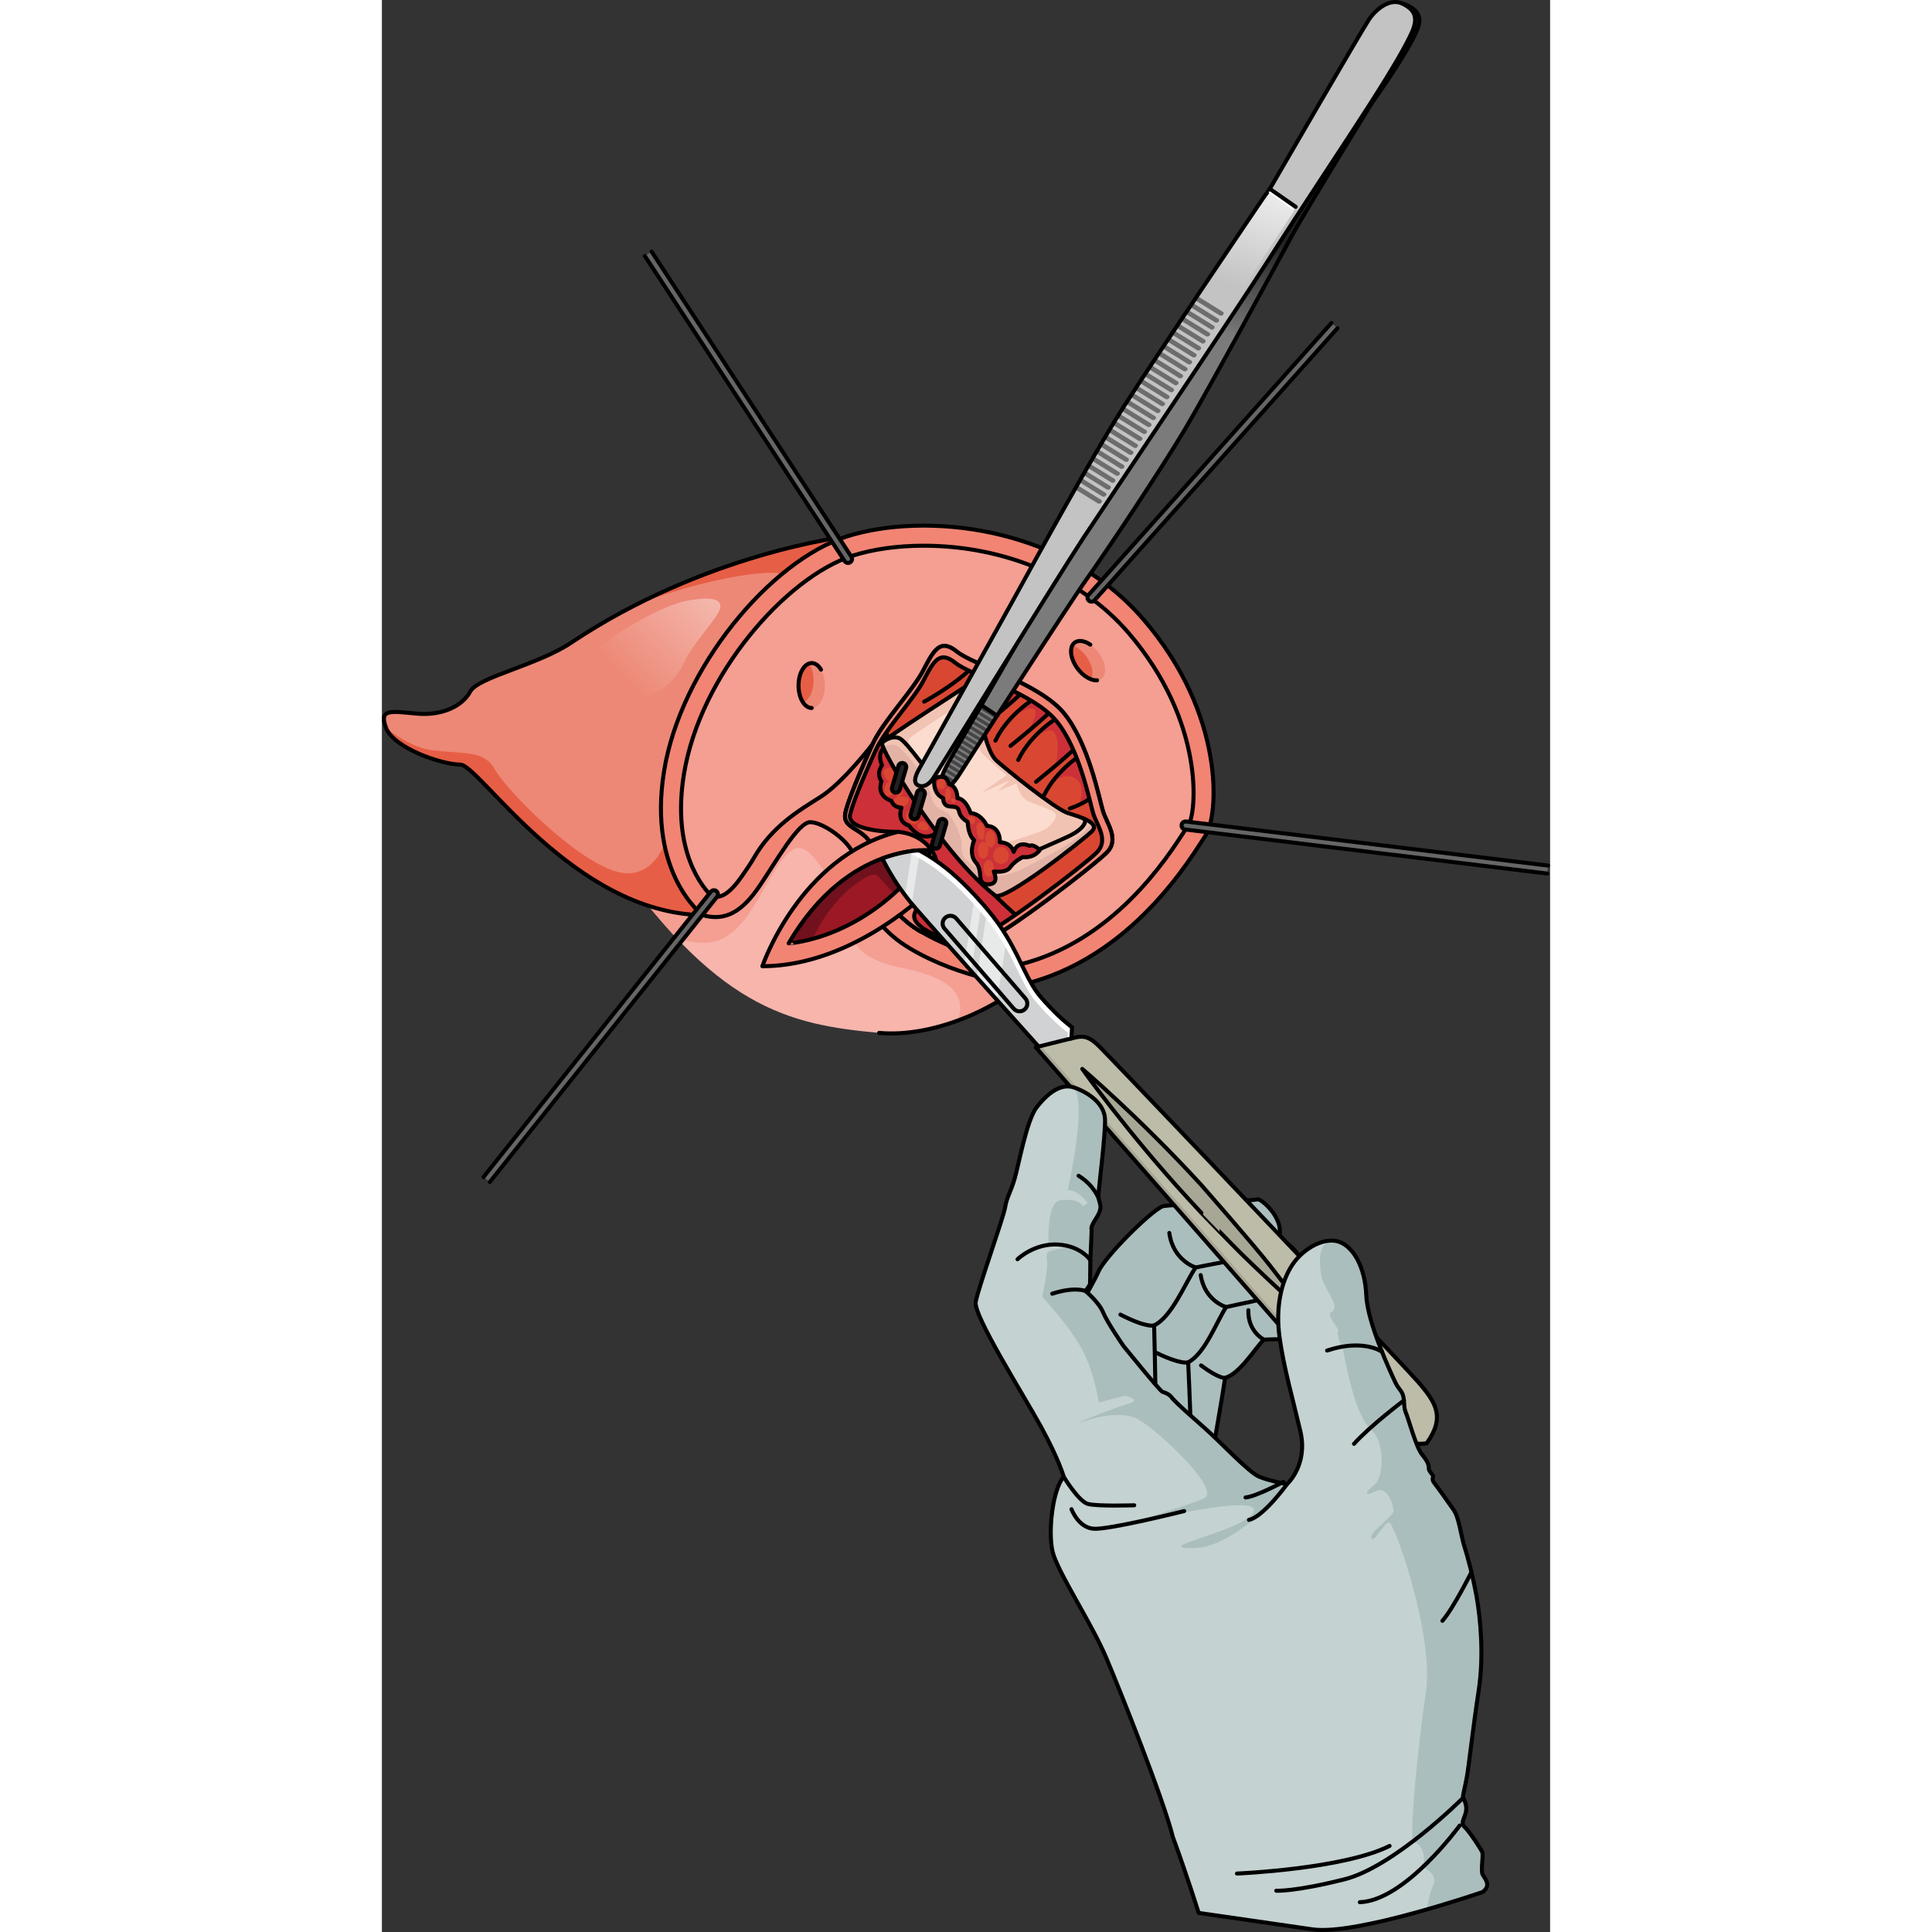 <?xml version="1.0" encoding="utf-8"?>
<!-- Created by: Science Figures, www.sciencefigures.org, Generator: Science Figures Editor -->
<svg version="1.1" id="Camada_1" xmlns="http://www.w3.org/2000/svg" xmlns:xlink="http://www.w3.org/1999/xlink" 
	 width="800px" height="800px" viewBox="0 0 290.601 480.601" enable-background="new 0 0 290.601 480.601"
	 xml:space="preserve">
<rect x="0" y="0" width="290.601" height="480.601" fill="#333333" stroke="none"/>
<g>
	<g>
		<g>
			<path fill="#F7B5AC" d="M55.552,210.724c27.256,40.291,45.624,44.142,68.139,46.216c13.328,1.228,30.99-5.974,41.359-17.231
				l20.263-25.43l-92.136-32.885L55.552,210.724z"/>
			<path fill="#F59E92" d="M55.552,210.724c6.364,9.408,12.24,16.809,17.801,22.685c3.902,1.198,7.978,1.679,11.132,0.207
				c8.615-4.02,12.061-19.143,17.995-22.398c5.935-3.254,14.932,21.249,14.932,21.249s-1.148,5.743,12.443,8.423
				c11.251,2.218,15.99,6.691,13.283,13.052c9.144-3.709,15.754-7.548,21.911-14.234l20.263-25.43l-92.136-32.885L55.552,210.724z"
				/>
			<path fill="none" stroke="#000000" stroke-linecap="round" stroke-linejoin="round" stroke-miterlimit="10" d="M123.691,256.94
				c13.328,1.228,30.99-5.974,41.359-17.231l20.263-25.43l-92.136-32.885l-37.625,29.329"/>
		</g>
		<g>
			<path fill="#ED8876" d="M47.049,159.895c-8.32,5.569-23.139,8.539-25.067,12.12c-1.928,3.581-6.887,6.06-13.222,5.509
				c-6.336-0.551-9.641-1.377-7.713,3.581c1.928,4.958,13.773,9.09,18.456,9.09c4.683,0,28.097,36.912,60.326,37.463l35.81-94.208
				C115.639,133.451,80.38,137.583,47.049,159.895z"/>
			<linearGradient id="SVGID_1_" gradientUnits="userSpaceOnUse" x1="114.028" y1="115.863" x2="59.708" y2="168.411">
				<stop  offset="0" style="stop-color:#FFFFFF"/>
				<stop  offset="1" style="stop-color:#FFFFFF;stop-opacity:0"/>
			</linearGradient>
			<path fill="url(#SVGID_1_)" d="M53.998,161.061c4.693-3.864,15.548-10.431,21.846-11.612c6.298-1.181,8.856-0.394,8.266,1.968
				c-0.59,2.362-6.692,8.463-9.053,13.58c-2.362,5.117-8.266,9.644-12.989,8.66C57.343,172.673,47.306,166.572,53.998,161.061z"/>
			<path fill="#E75E46" d="M63.893,150.103c21.435-7.852,39.143-9.381,36.946-5.771c-2.755,4.527-29.325,62.389-29.325,62.389
				s-2.952,13.186-13.383,10.037c-10.431-3.149-27.16-20.271-29.915-25.192c-2.755-4.92-6.889-3.936-15.548-4.92
				c-4.083-0.464-8.296-2.984-11.61-5.518c1.956,4.948,13.77,9.067,18.446,9.067c4.683,0,28.097,36.912,60.326,37.463l35.81-94.208
				C115.639,133.451,91.265,136.318,63.893,150.103z"/>
			<path fill="none" stroke="#000000" stroke-linecap="round" stroke-linejoin="round" stroke-miterlimit="10" d="M47.049,159.895
				c-8.32,5.569-23.139,8.539-25.067,12.12c-1.928,3.581-6.887,6.06-13.222,5.509c-6.336-0.551-9.641-1.377-7.713,3.581
				c1.928,4.958,13.773,9.09,18.456,9.09c4.683,0,28.097,36.912,60.326,37.463l35.81-94.208
				C115.639,133.451,80.38,137.583,47.049,159.895z"/>
		</g>
		<g>
			<path fill="#F28474" d="M79.829,227.659c0,0-13.773-10.192-9.641-35.81c4.132-25.618,26.444-52.338,45.451-58.398
				c19.007-6.06,53.439-3.03,73.824,20.66c20.384,23.69,18.731,48.757,15.426,53.715c-3.306,4.958-18.18,30.852-46.002,37.187
				c0,0-14.599-1.377-27.546-9.09c-12.947-7.713-12.396-18.731-13.773-22.863c-1.377-4.132-7.988-8.539-11.018-8.539
				s-8.539,9.917-12.671,15.977C89.746,226.557,85.614,229.312,79.829,227.659z"/>
			<path fill="#F59E92" d="M122.31,211.477c0.314,1.106,0.584,2.259,0.838,3.611c0.907,4.817,2.15,11.415,10.751,16.539
				c10.163,6.055,21.668,7.914,24.7,8.316c23.428-5.746,36.814-26.618,41.247-33.531c0.35-0.546,0.645-1.004,0.873-1.347
				c1.896-3.127,4.028-25.526-15.047-47.694c-11.648-13.538-30.674-21.62-50.893-21.62c-6.476,0-12.568,0.852-17.621,2.462
				c-16.549,5.277-38.041,29.676-42.033,54.431c-3.077,19.077,4.661,28.145,7.029,30.418c0.294,0.045,0.574,0.068,0.838,0.068
				c1.415,0,3.46-0.619,6.755-5.451c0.871-1.277,1.893-2.698,2.812-4.302c4.448-7.76,11.036-11.672,16.595-15.172
				c5.559-3.5,12.971-13.177,12.971-13.177s-5.765,12.559-6.794,17.089C114.302,206.647,120.642,205.602,122.31,211.477z"/>
			<g>
				<path fill="#ED8876" d="M110.197,170.53c0,3.087-1.467,5.59-3.277,5.59c-1.81,0-3.277-2.503-3.277-5.59s1.467-5.59,3.277-5.59
					C108.73,164.94,110.197,167.443,110.197,170.53z"/>
				<path fill="#E75E46" d="M103.643,170.53c0,1.69,0.441,3.201,1.136,4.226c1.49-0.526,2.61-2.776,2.61-5.474
					c0-1.689-0.441-3.2-1.136-4.226C104.763,165.582,103.643,167.833,103.643,170.53z"/>
				<path fill="#ED8876" d="M178.308,162.389c1.837,2.481,2.147,5.366,0.693,6.443c-1.455,1.077-4.123-0.062-5.96-2.543
					c-1.837-2.481-2.147-5.366-0.693-6.443C173.802,158.769,176.471,159.908,178.308,162.389z"/>
				<path fill="#E75E46" d="M175.187,163.221c-0.997-1.347-2.237-2.279-3.397-2.695c-0.737,1.346-0.286,3.689,1.25,5.763
					c0.997,1.347,2.236,2.279,3.396,2.695C177.174,167.638,176.723,165.296,175.187,163.221z"/>
				<path fill="none" stroke="#000000" stroke-linecap="round" stroke-linejoin="round" stroke-miterlimit="10" d="M106.92,176.121
					c-1.81,0-3.277-2.503-3.277-5.59s1.467-5.59,3.277-5.59c0.905,0,1.724,0.626,2.317,1.637"/>
				<path fill="none" stroke="#000000" stroke-linecap="round" stroke-linejoin="round" stroke-miterlimit="10" d="M177.911,169.229
					c-1.477,0.127-3.429-0.993-4.87-2.939c-1.837-2.481-2.147-5.366-0.693-6.443c0.961-0.711,2.451-0.456,3.882,0.515"/>
			</g>
			<path fill="none" stroke="#000000" stroke-linecap="round" stroke-linejoin="round" stroke-miterlimit="10" d="M79.829,227.659
				c0,0-13.773-10.192-9.641-35.81c4.132-25.618,26.444-52.338,45.451-58.398c19.007-6.06,53.439-3.03,73.824,20.66
				c20.384,23.69,18.731,48.757,15.426,53.715c-3.306,4.958-18.18,30.852-46.002,37.187c0,0-14.599-1.377-27.546-9.09
				c-12.947-7.713-12.396-18.731-13.773-22.863c-1.377-4.132-7.988-8.539-11.018-8.539s-8.539,9.917-12.671,15.977
				C89.746,226.557,85.614,229.312,79.829,227.659z"/>
			<path fill="none" stroke="#000000" stroke-linecap="round" stroke-linejoin="round" stroke-miterlimit="10" d="M122.31,211.477
				c0.314,1.106,0.584,2.259,0.838,3.611c0.907,4.817,2.15,11.415,10.751,16.539c10.163,6.055,21.668,7.914,24.7,8.316
				c23.428-5.746,36.814-26.618,41.247-33.531c0.35-0.546,0.645-1.004,0.873-1.347c1.896-3.127,4.028-25.526-15.047-47.694
				c-11.648-13.538-30.674-21.62-50.893-21.62c-6.476,0-12.568,0.852-17.621,2.462c-16.549,5.277-38.041,29.676-42.033,54.431
				c-3.077,19.077,4.661,28.145,7.029,30.418c0.294,0.045,0.574,0.068,0.838,0.068c1.415,0,3.46-0.619,6.755-5.451
				c0.871-1.277,1.893-2.698,2.812-4.302c4.448-7.76,11.036-11.672,16.595-15.172c5.559-3.5,12.971-13.177,12.971-13.177
				s-5.765,12.559-6.794,17.089C114.302,206.647,120.642,205.602,122.31,211.477z"/>
			
				<line fill="none" stroke="#000000" stroke-linecap="round" stroke-linejoin="round" stroke-miterlimit="10" x1="158.599" y1="239.943" x2="158.887" y2="245.013"/>
		</g>
		<g>
			<path fill="#D94732" stroke="#000000" stroke-linecap="round" stroke-linejoin="round" stroke-miterlimit="10" d="
				M179.349,201.716c-0.943-3.142-3.614-16.969-9.742-24.353c-6.127-7.385-22.468-11.941-26.553-15.241
				c-4.085-3.299-5.656-0.628-8.327,4.556c-2.671,5.185-9.964,12.661-12.602,18.35c0,0-5.765,12.559-6.794,17.089
				c-1.029,4.53,5.311,3.484,6.979,9.36c0.314,1.106,0.584,2.259,0.838,3.611c0.907,4.817,2.15,11.415,10.751,16.539
				c0,0,9.627,4.655,15.283,2.77c5.656-1.885,27.81-19.011,31.109-22.311C183.592,208.787,180.292,204.859,179.349,201.716z"/>
			<path fill="#CD3038" d="M151.723,182.442c0,0,7.676-6.938,10.259-6.126c2.583,0.812-3.617,8.931-3.617,8.931l0.148,1.402
				c0,0,6.421-6.126,8.34-4.798c1.919,1.328,1.181,6.495,0.812,8.562c-0.369,2.067-3.026,4.576-3.026,4.576l0.59,0.664
				c0,0,4.207-3.469,6.643-2.362c2.436,1.107,2.657,3.543,1.55,7.012c0,0,2.657-2.067,3.838-0.664c0,0-3.617-16.607-7.602-20.371
				c-3.986-3.764-7.824-7.75-11.809-9.005c-3.986-1.255-3.617-0.886-3.617-0.886s1.255,6.938-3.174,11.367L151.723,182.442z"/>
			<path fill="none" stroke="#000000" stroke-linecap="round" stroke-linejoin="round" stroke-miterlimit="10" d="M171.135,201.115
				c0,0,3.616-1.181,5.609-2.952"/>
			<path fill="none" stroke="#000000" stroke-linecap="round" stroke-linejoin="round" stroke-miterlimit="10" d="M134.895,174.544
				c0,0,7.529-4.059,12.252-8.783"/>
			<path fill="#D94732" stroke="#000000" stroke-linecap="round" stroke-linejoin="round" stroke-miterlimit="10" d="
				M150.591,179.623c0,0,5.638-4.337,8.819-7.518l3.036,1.59c0,0-6.651,3.904-9.831,10.554"/>
			<path fill="#D94732" stroke="#000000" stroke-linecap="round" stroke-linejoin="round" stroke-miterlimit="10" d="
				M156.373,185.541c0,0,7.005-5.602,10.186-8.783l1.571,1.734c0,0-6.651,3.904-9.831,10.554"/>
			<path fill="#D94732" stroke="#000000" stroke-linecap="round" stroke-linejoin="round" stroke-miterlimit="10" d="
				M162.721,194.472c0,0,7.005-5.603,10.185-8.783l1.571,1.734c0,0-6.651,3.904-9.831,10.554"/>
			<path fill="#CD3038" stroke="#000000" stroke-linecap="round" stroke-linejoin="round" stroke-miterlimit="10" d="
				M124.738,180.63c-1.055,1.532-1.973,3.019-2.613,4.399c0,0-5.765,12.559-6.794,17.089c-1.029,4.529,5.311,3.484,6.979,9.36
				c0.314,1.106,0.584,2.259,0.838,3.611c0.907,4.817,2.15,11.414,10.751,16.539c0,0,9.627,4.655,15.283,2.77
				c1.862-0.62,5.515-2.896,9.69-5.783C138.582,211.49,127.956,188.502,124.738,180.63z"/>
			<path fill="#F28474" stroke="#000000" stroke-linecap="round" stroke-linejoin="round" stroke-miterlimit="10" d="
				M179.349,201.716c-0.943-3.142-3.614-16.969-9.742-24.353c-6.127-7.385-22.468-11.941-26.553-15.241
				c-4.085-3.299-5.656-0.628-8.327,4.556c-2.671,5.185-9.964,12.661-12.602,18.35c0,0-5.765,12.559-6.794,17.089
				c-1.029,4.53,5.311,3.484,6.979,9.36c0.314,1.106,0.584,2.259,0.838,3.611c0.907,4.817,2.15,11.415,10.751,16.539
				c0,0,9.627,4.655,15.283,2.77c5.656-1.885,27.81-19.011,31.109-22.311C183.592,208.787,180.292,204.859,179.349,201.716z
				 M177.819,212.074c-3.116,3.116-24.101,19.109-29.379,21.07c-7.147,2.655-13.892-2.279-13.892-2.279
				c-5.026-3.655,0.089-5.163,2.104-9.846c0.514-1.193-7.238-14.104-8.324-14.087c-3.946,0.061-12.627-0.739-11.857-4.272
				c0.934-4.286,6.417-16.138,6.417-16.138c2.491-5.373,9.379-12.433,11.901-17.329c2.522-4.897,4.006-7.419,7.864-4.303
				c3.857,3.116,19.289,7.419,25.076,14.393c5.787,6.974,8.31,20.031,9.2,22.999C177.819,205.248,180.935,208.958,177.819,212.074z"
				/>
		</g>
		<g>
			<path fill="#CD3038" d="M124.872,186.072c0,0-1.751,1.274-0.465,4.289c0,0-1.552,1.863-0.133,3.991c0,0-1.508,3.548,2.483,4.878
				c0,0,0.355,1.596,2.483,1.685c0,0-1.33,3.548,1.862,4.434c0,0,2.927,4.523,6.652,1.951c0,0,0.089-1.153-1.153-4.967
				C135.36,198.521,124.872,186.072,124.872,186.072z"/>
			<path fill="#D94732" d="M126.306,190.93c-0.836,0.199-1.938,0.498-1.439,1.771c0.498,1.273,1.661,2.214,2.214,1.55
				C127.634,193.587,127.468,190.653,126.306,190.93z"/>
			<path fill="#D94732" d="M125.365,195.193c-0.667,1.194-0.277,2.768,0.554,2.768s2.048-0.775,1.938-1.771
				C127.745,195.193,126.416,193.31,125.365,195.193z"/>
			<path fill="#D94732" d="M128.686,195.857c-0.77-0.454-1.163,1.329-0.664,2.104C128.52,198.736,130.845,197.13,128.686,195.857z"
				/>
			<path fill="#D94732" d="M130.015,198.237c-0.443,0.015-1.771-0.443-2.491,0.443c-0.72,0.886,1.827,2.325,2.713,1.716
				C131.122,199.787,131.62,198.182,130.015,198.237z"/>
			<path fill="#D94732" d="M132.008,201.227c-1.016,0-2.214,1.495-1.439,2.713c0.775,1.218,2.104,1.273,2.602,0.775
				C133.668,204.216,133.115,201.227,132.008,201.227z"/>
			<path fill="#D94732" d="M134.111,204.382c-0.538,0.239-1.661,1.384-0.277,1.882c1.384,0.498,2.325,0.388,2.104-0.498
				C135.717,204.88,134.61,204.161,134.111,204.382z"/>
			<path fill="none" stroke="#000000" stroke-linecap="round" stroke-linejoin="round" stroke-miterlimit="10" d="M124.872,186.072
				c0,0-1.751,1.274-0.465,4.289c0,0-1.552,1.863-0.133,3.991c0,0-1.508,3.548,2.483,4.878c0,0,0.355,1.596,2.483,1.685
				c0,0-1.33,3.548,1.862,4.434c0,0,2.927,4.523,6.652,1.951c0,0,0.089-1.153-1.153-4.967
				C135.36,198.521,124.872,186.072,124.872,186.072z"/>
			<g>
				<path fill="#F1C3B3" d="M147.445,169.343c0,0-22.208,14.265-23.018,15.4c-0.811,1.135,15.084,27.974,28.12,38.015
					c2.179,1.679,21.969-13.862,24.076-15.969s-2.918-3.566-5.998-4.539c-3.08-0.973-15.562-11.023-17.831-13.13
					c-2.269-2.107-3.89-10.05-4.053-12.806C148.58,173.558,149.553,169.83,147.445,169.343z"/>
				<path fill="#E2B2A6" d="M152.547,222.758c2.18,1.679,21.969-13.862,24.077-15.969c0.71-0.71,0.599-1.345,0.036-1.914
					c-4.784,5.566-14.003,9.461-17.383,11.305c-3.554,1.938-8.336,1.932-8.336,1.932s-3.079-2.04-5.232-3.871
					c-2.154-1.831-1.184-4.092-1.615-5.492c-0.431-1.4-1.4-3.877-2.584-5.6c-1.185-1.723-2.154-1.292-3.446-2.369
					c-1.292-1.077-1.615-3.877-2.477-6.031c-0.861-2.154-6.03-8.615-7.753-9.369c-0.777-0.34-2.036-0.044-3.184,0.383
					C126.674,190.927,140.774,213.69,152.547,222.758z"/>
				<path fill="#FCDCCE" d="M135.262,190.98c-1.508-1.723-5.6-5.923-3.877-7.43c1.723-1.508,12.169-8.184,13.676-8.938
					c1.508-0.754,1.938-1.184,2.261-0.108c0.323,1.077-0.323,10.446,2.046,12.923c2.369,2.477,6.031,5.384,6.031,5.384l-6.461,4.523
					l7.215-3.231l-2.908,2.692l4.63-1.938c0,0,0.754,3.554,3.015,4.523c2.261,0.969,5.492,1.938,6.461,2.8
					c0.969,0.861-0.431,2.692-1.938,3.877c-1.508,1.185-13.246,4.415-13.246,4.415L135.262,190.98z"/>
				<path fill="none" stroke="#000000" stroke-linecap="round" stroke-linejoin="round" stroke-miterlimit="10" d="M147.445,169.343
					c0,0-22.208,14.265-23.018,15.4c-0.811,1.135,15.084,27.974,28.12,38.015c2.179,1.679,21.969-13.862,24.076-15.969
					s-2.918-3.566-5.998-4.539c-3.08-0.973-15.562-11.023-17.831-13.13c-2.269-2.107-3.89-10.05-4.053-12.806
					C148.58,173.558,149.553,169.83,147.445,169.343z"/>
				<g>
					
						<linearGradient id="SVGID_00000023968958837044007540000011777236528673346187_" gradientUnits="userSpaceOnUse" x1="2599.605" y1="16860.31" x2="2625.076" y2="16848.938" gradientTransform="matrix(0.075 -0.904 -1.113 0.074 18771.996 1183.183)">
						<stop  offset="0" style="stop-color:#7B7B7B"/>
						<stop  offset="0.978" style="stop-color:#212121"/>
					</linearGradient>
					<path fill="url(#SVGID_00000023968958837044007540000011777236528673346187_)" d="M238.731,24.189l-45.392,71.47
						c0,0-23.492,43.623-29.455,54.099c-5.962,10.475-22.458,38.895-23.313,40.58c-0.857,1.689-2.056,4.043-0.903,4.84
						c1.152,0.795,2.196,0.318,4.096-2.721c1.903-3.039,26.614-41.439,31.648-48.536c5.037-7.09,18.307-26.966,24.399-37.215
						c6.088-10.252,23.465-42.429,26.886-48.642c3.423-6.215,19.444-32.221,19.444-32.221c1.939-2.835,11.281-15.97,11.897-20.16
						c0.612-4.192-5.382-5.056-5.382-5.056L238.731,24.189z"/>
					<g>
						<path fill="#454545" d="M147.088,187.262c-0.151,0.236-0.297,0.459-0.437,0.682l-3.501-2.159
							c0.128-0.226,0.264-0.464,0.398-0.702L147.088,187.262z"/>
						<path fill="#454545" d="M146.343,188.416c-0.148,0.234-0.298,0.461-0.433,0.68l-3.443-2.123
							c0.129-0.221,0.263-0.457,0.4-0.699L146.343,188.416z"/>
						<path fill="#454545" d="M144.862,190.729c-0.158,0.248-0.303,0.477-0.435,0.682l-3.32-2.049
							c0.12-0.205,0.251-0.441,0.397-0.701L144.862,190.729z"/>
						<path fill="#454545" d="M145.604,189.572c-0.153,0.238-0.3,0.465-0.439,0.68l-3.379-2.086
							c0.124-0.219,0.256-0.455,0.399-0.703L145.604,189.572z"/>
						<path fill="#454545" d="M140.83,189.854l3.295,2.031c-0.158,0.248-0.281,0.443-0.364,0.57c-0.02,0.039-0.043,0.07-0.066,0.111
							l-3.239-2c0.038-0.073,0.081-0.154,0.115-0.23C140.614,190.25,140.706,190.084,140.83,189.854z"/>
						<path fill="#454545" d="M143.389,193.043c-0.162,0.242-0.317,0.459-0.465,0.662l-3.068-1.895
							c0.108-0.25,0.224-0.494,0.344-0.732L143.389,193.043z"/>
						<path fill="#454545" d="M139.225,193.703l2.355,1.449c-0.342,0.244-0.65,0.355-0.951,0.361l-1.34-0.828
							C139.183,194.412,139.17,194.074,139.225,193.703z"/>
						<path fill="#454545" d="M142.579,194.156c-0.189,0.234-0.374,0.436-0.549,0.609l-2.672-1.65
							c0.072-0.254,0.166-0.514,0.273-0.779L142.579,194.156z"/>
						<path fill="#454545" d="M148.57,184.955c-0.148,0.227-0.293,0.454-0.435,0.674l-3.618-2.23
							c0.13-0.227,0.264-0.459,0.399-0.695L148.57,184.955z"/>
						<path fill="#454545" d="M147.829,186.107c-0.148,0.229-0.294,0.457-0.438,0.68l-3.559-2.195
							c0.13-0.227,0.266-0.463,0.401-0.699L147.829,186.107z"/>
						<path fill="#454545" d="M153.031,178.031c-0.148,0.227-0.294,0.455-0.438,0.68l-3.965-2.445
							c0.132-0.23,0.268-0.467,0.402-0.699L153.031,178.031z"/>
						<path fill="#454545" d="M151.542,180.336c-0.146,0.23-0.294,0.455-0.435,0.678l-3.851-2.373
							c0.132-0.229,0.266-0.463,0.402-0.697L151.542,180.336z"/>
						<path fill="#454545" d="M152.285,179.188c-0.148,0.227-0.292,0.449-0.437,0.676l-3.904-2.41
							c0.13-0.23,0.262-0.463,0.397-0.699L152.285,179.188z"/>
						<path fill="#454545" d="M149.312,183.799c-0.148,0.232-0.291,0.453-0.435,0.68l-3.679-2.268
							c0.135-0.23,0.267-0.463,0.404-0.699L149.312,183.799z"/>
						<path fill="#454545" d="M150.058,182.647c-0.153,0.23-0.295,0.453-0.441,0.68l-3.733-2.307
							c0.134-0.227,0.269-0.461,0.404-0.695L150.058,182.647z"/>
						<path fill="#454545" d="M150.798,181.49c-0.146,0.228-0.293,0.455-0.434,0.678l-3.793-2.338
							c0.132-0.232,0.265-0.459,0.402-0.697L150.798,181.49z"/>
					</g>
					<path fill="none" stroke="#000000" stroke-linecap="round" stroke-linejoin="round" stroke-miterlimit="10" d="M238.731,24.189
						l-45.392,71.47c0,0-23.492,43.623-29.455,54.099c-5.962,10.475-22.458,38.895-23.313,40.58
						c-0.857,1.689-2.056,4.043-0.903,4.84c1.152,0.795,2.196,0.318,4.096-2.721c1.903-3.039,26.614-41.439,31.648-48.536
						c5.037-7.09,18.307-26.966,24.399-37.215c6.088-10.252,23.465-42.429,26.886-48.642c3.423-6.215,19.444-32.221,19.444-32.221
						c1.939-2.835,11.281-15.97,11.897-20.16c0.612-4.192-5.382-5.056-5.382-5.056L238.731,24.189z"/>
					
						<line fill="none" stroke="#000000" stroke-linecap="round" stroke-linejoin="round" stroke-miterlimit="10" x1="149.123" y1="175.41" x2="153.03" y2="178.034"/>
				</g>
				<g>
					<path fill="#222222" stroke="#000000" stroke-linecap="round" stroke-linejoin="round" stroke-miterlimit="10" d="
						M127.856,197.189c-0.093,0-0.188-0.013-0.281-0.041c-0.53-0.155-0.834-0.711-0.679-1.241l1.582-5.395
						c0.155-0.53,0.714-0.836,1.241-0.678c0.53,0.155,0.834,0.711,0.679,1.241l-1.582,5.395
						C128.688,196.906,128.289,197.189,127.856,197.189z"/>
					<path fill="#222222" stroke="#000000" stroke-linecap="round" stroke-linejoin="round" stroke-miterlimit="10" d="
						M132.498,203.806c-0.093,0-0.188-0.013-0.281-0.041c-0.53-0.155-0.834-0.711-0.679-1.241l1.582-5.395
						c0.156-0.529,0.713-0.835,1.241-0.678c0.53,0.155,0.834,0.711,0.679,1.241l-1.582,5.395
						C133.33,203.523,132.93,203.806,132.498,203.806z"/>
					<path fill="#222222" stroke="#000000" stroke-linecap="round" stroke-linejoin="round" stroke-miterlimit="10" d="
						M137.83,211.114c-0.093,0-0.188-0.013-0.281-0.041c-0.53-0.155-0.834-0.711-0.679-1.241l1.582-5.395
						c0.156-0.53,0.712-0.834,1.241-0.678c0.53,0.155,0.834,0.711,0.679,1.241l-1.582,5.395
						C138.662,210.831,138.262,211.114,137.83,211.114z"/>
				</g>
				<path fill="none" stroke="#000000" stroke-linecap="round" stroke-linejoin="round" stroke-miterlimit="10" d="M124.427,184.743
					c0,0,2.107-1.945,4.215-1.135c2.107,0.811,7.457,9.564,11.671,13.13c4.215,3.566,9.564,12.644,9.564,15.399
					c0,2.756,2.918,4.863,6.322,2.756s12.033-5.561,15.05-7.07c3.526-1.764,4.262-3.761,3.275-4.227"/>
			</g>
			<g>
				<path fill="#C3C3C3" d="M133.819,190.971c0.891-1.551,16.467-29.475,23.063-41.418c6.59-11.943,19.798-36.064,27.615-48.32
					c7.82-12.256,34.875-52.168,34.875-52.168l1.504-2.076c0,0,23.042-39.766,24.709-42.199c1.668-2.434,5.112-5.336,8.195-3.913
					c3.083,1.42,4.09,3.39,2.479,7.058c-1.442,3.282-4.597,8.769-10.574,18.115c-5.977,9.346-16.177,24.549-25.07,38.504
					c-8.893,13.954-40.024,60.008-46.087,69.213c-6.069,9.207-36.181,58.082-37.453,59.947c-1.278,1.867-2.869,2.236-3.885,1.52
					C132.04,194.42,132.925,192.518,133.819,190.971z"/>
				
					<linearGradient id="SVGID_00000127738777327172961940000009108109083375183791_" gradientUnits="userSpaceOnUse" x1="2647.221" y1="16842.092" x2="2613.194" y2="16859.068" gradientTransform="matrix(0.075 -0.904 -1.113 0.074 18771.996 1183.183)">
					<stop  offset="0" style="stop-color:#FFFFFF"/>
					<stop  offset="1" style="stop-color:#FFFFFF;stop-opacity:0"/>
				</linearGradient>
				<polygon fill="url(#SVGID_00000127738777327172961940000009108109083375183791_)" points="204.045,71.775 220.458,47.544 
					227.039,52.212 211.062,76.736 				"/>
				<g>
					<path fill="#6D6D6D" d="M191.832,90.039c0.212-0.318,0.427-0.637,0.644-0.964c0.034,0.013,0.072,0.028,0.107,0.051l6.512,4.024
						c0.146,0.093,0.219,0.248,0.206,0.408c-0.011,0.109-0.057,0.221-0.147,0.322c-0.219,0.244-0.602,0.318-0.854,0.162
						L191.832,90.039z"/>
					<path fill="#6D6D6D" d="M192.972,88.323c0.213-0.321,0.428-0.646,0.646-0.972c0.03,0.013,0.055,0.025,0.084,0.041l6.508,4.028
						c0.15,0.093,0.224,0.246,0.211,0.404c-0.011,0.11-0.058,0.224-0.148,0.323c-0.218,0.246-0.601,0.32-0.851,0.162L192.972,88.323
						z"/>
					<path fill="#6D6D6D" d="M190.69,91.766c0.211-0.318,0.423-0.64,0.641-0.964c0.043,0.013,0.086,0.032,0.128,0.058l6.513,4.026
						c0.146,0.093,0.221,0.246,0.204,0.406c-0.007,0.106-0.056,0.222-0.145,0.319c-0.217,0.246-0.6,0.32-0.853,0.164L190.69,91.766z
						"/>
					<path fill="#6D6D6D" d="M188.417,95.208c0.204-0.311,0.413-0.629,0.628-0.953c0.061,0.013,0.116,0.037,0.17,0.068l6.511,4.026
						c0.148,0.092,0.219,0.244,0.207,0.404c-0.01,0.109-0.057,0.223-0.147,0.322c-0.218,0.246-0.599,0.318-0.853,0.164l-6.509-4.029
						C188.42,95.211,188.419,95.208,188.417,95.208z"/>
					<path fill="#6D6D6D" d="M194.117,86.604c0.213-0.321,0.432-0.644,0.646-0.971c0.022,0.01,0.044,0.016,0.061,0.029l6.514,4.027
						c0.149,0.093,0.22,0.246,0.205,0.405c-0.007,0.107-0.055,0.222-0.148,0.32c-0.219,0.248-0.602,0.321-0.854,0.164
						L194.117,86.604z"/>
					<path fill="#6D6D6D" d="M187.284,96.934c0.204-0.309,0.412-0.625,0.625-0.949c0.067,0.013,0.127,0.033,0.185,0.07l6.514,4.026
						c0.149,0.093,0.22,0.244,0.205,0.405c-0.01,0.109-0.057,0.223-0.145,0.322c-0.224,0.246-0.601,0.318-0.854,0.162l-6.516-4.029
						C187.293,96.939,187.289,96.936,187.284,96.934z"/>
					<path fill="#6D6D6D" d="M189.554,93.482c0.205-0.312,0.418-0.631,0.633-0.955c0.051,0.015,0.101,0.035,0.149,0.062l6.515,4.027
						c0.146,0.093,0.219,0.248,0.204,0.405c-0.012,0.111-0.057,0.225-0.145,0.322c-0.22,0.246-0.602,0.318-0.854,0.164
						L189.554,93.482z"/>
					<path fill="#6D6D6D" d="M207.277,80.188l-6.275-3.881c0.219-0.328,0.439-0.654,0.656-0.978l6.411,3.967
						c0.148,0.093,0.22,0.246,0.204,0.404c-0.009,0.108-0.058,0.223-0.145,0.323C207.91,80.27,207.53,80.34,207.277,80.188z"/>
					<path fill="#6D6D6D" d="M198.705,79.736c0.215-0.326,0.439-0.651,0.653-0.979l6.467,4.002c0.15,0.092,0.22,0.245,0.208,0.405
						c-0.012,0.11-0.056,0.222-0.148,0.323c-0.219,0.244-0.604,0.316-0.854,0.162L198.705,79.736z"/>
					<path fill="#6D6D6D" d="M178.1,125.223l-5.707-3.533c0.192-0.34,0.387-0.683,0.58-1.021l5.922,3.666
						c0.151,0.091,0.219,0.242,0.208,0.401c-0.009,0.109-0.058,0.223-0.148,0.324C178.737,125.305,178.354,125.379,178.1,125.223z"
						/>
					<path fill="#6D6D6D" d="M197.556,81.453c0.216-0.326,0.434-0.651,0.652-0.979l6.496,4.017c0.148,0.094,0.217,0.245,0.205,0.407
						c-0.009,0.107-0.056,0.22-0.146,0.32c-0.218,0.246-0.601,0.32-0.854,0.164L197.556,81.453z"/>
					<path fill="#6D6D6D" d="M196.411,83.169c0.214-0.324,0.428-0.649,0.648-0.978c0.003,0.002,0.007,0.002,0.011,0.004l6.512,4.029
						c0.146,0.092,0.219,0.243,0.207,0.404c-0.01,0.109-0.058,0.221-0.148,0.323c-0.218,0.245-0.604,0.317-0.855,0.161
						L196.411,83.169z"/>
					<path fill="#6D6D6D" d="M195.262,84.887c0.216-0.326,0.431-0.65,0.649-0.973c0.013,0.004,0.024,0.011,0.034,0.016l6.512,4.026
						c0.15,0.094,0.22,0.247,0.209,0.405c-0.01,0.108-0.058,0.224-0.146,0.322c-0.22,0.246-0.602,0.32-0.853,0.164L195.262,84.887z"
						/>
					<path fill="#6D6D6D" d="M199.855,78.022c0.216-0.326,0.434-0.651,0.653-0.977l6.438,3.984c0.152,0.091,0.223,0.242,0.209,0.404
						c-0.009,0.107-0.057,0.221-0.146,0.322c-0.22,0.246-0.605,0.318-0.854,0.16L199.855,78.022z"/>
					<path fill="#6D6D6D" d="M178.585,110.965c0.2-0.342,0.401-0.678,0.597-1.014l6.446,3.986c0.148,0.094,0.219,0.248,0.207,0.406
						c-0.007,0.109-0.058,0.223-0.146,0.322c-0.222,0.248-0.602,0.322-0.854,0.164L178.585,110.965z"/>
					<path fill="#6D6D6D" d="M186.157,98.661c0.201-0.306,0.408-0.623,0.618-0.947c0.068,0.011,0.137,0.035,0.197,0.07l6.51,4.03
						c0.148,0.09,0.222,0.244,0.208,0.402c-0.009,0.111-0.059,0.225-0.148,0.326c-0.217,0.244-0.602,0.316-0.852,0.16l-6.513-4.027
						C186.173,98.672,186.166,98.667,186.157,98.661z"/>
					<path fill="#6D6D6D" d="M177.539,112.743c0.198-0.341,0.396-0.679,0.592-1.015l6.375,3.943c0.15,0.09,0.223,0.244,0.208,0.404
						c-0.008,0.109-0.058,0.224-0.146,0.322c-0.219,0.246-0.604,0.319-0.854,0.164L177.539,112.743z"/>
					<path fill="#6D6D6D" d="M176.499,114.527c0.198-0.342,0.395-0.68,0.594-1.018l6.288,3.896c0.15,0.09,0.222,0.244,0.209,0.404
						c-0.012,0.107-0.059,0.222-0.146,0.319c-0.218,0.245-0.605,0.319-0.854,0.163L176.499,114.527z"/>
					<path fill="#6D6D6D" d="M202.809,73.615l6.385,3.949c0.146,0.09,0.218,0.242,0.205,0.404c-0.007,0.109-0.057,0.221-0.146,0.321
						c-0.219,0.248-0.602,0.317-0.854,0.164l-6.244-3.864C202.375,74.266,202.59,73.938,202.809,73.615z"/>
					<path fill="#6D6D6D" d="M173.415,119.897c0.192-0.34,0.386-0.683,0.581-1.019l6.021,3.724c0.148,0.09,0.219,0.243,0.207,0.403
						c-0.013,0.109-0.058,0.222-0.146,0.322c-0.22,0.248-0.602,0.321-0.854,0.162L173.415,119.897z"/>
					<path fill="#6D6D6D" d="M174.438,118.104c0.194-0.338,0.391-0.682,0.585-1.019l6.112,3.784c0.15,0.091,0.224,0.246,0.211,0.403
						c-0.009,0.111-0.057,0.223-0.147,0.324c-0.218,0.246-0.601,0.316-0.855,0.164L174.438,118.104z"/>
					<path fill="#6D6D6D" d="M175.466,116.314c0.194-0.34,0.393-0.68,0.589-1.018l6.209,3.839c0.147,0.093,0.219,0.244,0.201,0.404
						c-0.007,0.108-0.055,0.224-0.142,0.324c-0.224,0.245-0.605,0.319-0.855,0.163L175.466,116.314z"/>
					<path fill="#6D6D6D" d="M182.838,103.889c0.203-0.328,0.402-0.652,0.602-0.969c0.059,0.014,0.115,0.031,0.168,0.064
						l6.509,4.026c0.149,0.093,0.219,0.246,0.208,0.404c-0.008,0.11-0.059,0.224-0.146,0.324c-0.22,0.243-0.601,0.317-0.853,0.161
						L182.838,103.889z"/>
					<path fill="#6D6D6D" d="M184.499,101.234c0.011-0.017,0.022-0.035,0.036-0.055c0.068,0.012,0.133,0.036,0.193,0.071
						l6.511,4.029c0.146,0.091,0.219,0.243,0.205,0.403c-0.009,0.109-0.059,0.221-0.146,0.322c-0.217,0.246-0.601,0.318-0.854,0.164
						l-6.509-4.031c-0.001-0.002-0.005-0.002-0.008-0.004C184.122,101.831,184.312,101.527,184.499,101.234z"/>
					<path fill="#6D6D6D" d="M185.036,100.395c0.197-0.303,0.4-0.619,0.616-0.947c0.066,0.013,0.137,0.037,0.196,0.07l6.512,4.028
						c0.15,0.093,0.219,0.246,0.207,0.406c-0.006,0.11-0.058,0.222-0.146,0.321c-0.219,0.244-0.6,0.318-0.854,0.162l-6.515-4.026
						C185.05,100.402,185.043,100.397,185.036,100.395z"/>
					<path fill="#6D6D6D" d="M179.633,109.188c0.198-0.343,0.397-0.677,0.599-1.008c0,0,0.002,0.002,0.004,0.002l6.514,4.023
						c0.148,0.095,0.222,0.248,0.207,0.406c-0.009,0.108-0.058,0.222-0.146,0.324c-0.22,0.244-0.598,0.316-0.855,0.162
						L179.633,109.188z"/>
					<path fill="#6D6D6D" d="M180.692,107.416c0.202-0.336,0.402-0.672,0.6-1c0.025,0.01,0.048,0.018,0.071,0.033l6.509,4.027
						c0.15,0.092,0.22,0.243,0.207,0.403c-0.009,0.109-0.058,0.224-0.148,0.322c-0.218,0.247-0.6,0.319-0.854,0.161L180.692,107.416
						z"/>
					<path fill="#6D6D6D" d="M181.756,105.648c0.206-0.336,0.407-0.664,0.604-0.987c0.043,0.014,0.084,0.032,0.12,0.055l6.515,4.027
						c0.15,0.092,0.221,0.246,0.207,0.405c-0.008,0.107-0.056,0.221-0.147,0.32c-0.22,0.246-0.601,0.318-0.855,0.164
						L181.756,105.648z"/>
				</g>
				<path fill="none" stroke="#000000" stroke-linecap="round" stroke-linejoin="round" stroke-miterlimit="10" d="M133.819,190.971
					c0.891-1.551,16.467-29.475,23.063-41.418c6.59-11.943,19.798-36.064,27.615-48.32c7.82-12.256,34.875-52.168,34.875-52.168
					l1.504-2.076c0,0,23.042-39.766,24.709-42.199c1.668-2.434,5.112-5.336,8.195-3.913c3.083,1.42,4.09,3.39,2.479,7.058
					c-1.442,3.282-4.597,8.769-10.574,18.115c-5.977,9.346-16.177,24.549-25.07,38.504c-8.893,13.954-40.024,60.008-46.087,69.213
					c-6.069,9.207-36.181,58.082-37.453,59.947c-1.278,1.867-2.869,2.236-3.885,1.52C132.04,194.42,132.925,192.518,133.819,190.971
					z"/>
				
					<line fill="none" stroke="#000000" stroke-linecap="round" stroke-linejoin="round" stroke-miterlimit="10" x1="227.322" y1="51.449" x2="220.877" y2="46.988"/>
				<path fill="#FFFFFF" d="M226.777,51.814l-5.826-4.164c-0.078-0.055-0.207-0.037-0.285,0.041c-0.08,0.08-0.074,0.189,0.004,0.246
					l5.824,4.162c0.078,0.058,0.207,0.039,0.286-0.039c0.035-0.035,0.052-0.076,0.056-0.117
					C226.84,51.895,226.823,51.846,226.777,51.814z"/>
			</g>
			<path fill="#CD3038" d="M139.617,193.288c-0.868-0.133-2.572-0.089-2.217,1.774c0,0,0,2.529,2.217,3.482
				c0,0-0.089,1.751,1.33,2.017c1.419,0.266,2.306-0.177,2.661,1.419c0.355,1.596,2.129,2.483,2.129,2.483s0,3.193,1.596,4.523
				c0,0-1.523,3.37,0.436,5.587c1.959,2.217-0.045,5.321,2.997,5.41c3.042,0.089,1.445-3.193,1.445-3.193s3.004,0.485,4.08-1.04
				c1.076-1.525,3.122-2.566,3.122-2.566s2.555,0.514,4.24-1.71c0,0-1.419-1.602-2.572-1.07c0,0-2.923-1.473-3.902,1.508
				c0,0-0.532-2.306-3.459-2.395c0,0,0.312-3.888-3.214-4.08c0,0-1.22-2.927-4.058-3.193c0,0-1.064-3.502-3.282-3.702
				c0,0,0.089-2.95-2.129-3.482C141.036,195.062,140.778,193.465,139.617,193.288z"/>
			<path fill="#D94732" d="M155.978,212.797c0,1.162-0.88,2.104-1.965,2.104s-1.965-0.942-1.965-2.104
				c0-1.162,0.88-2.104,1.965-2.104S155.978,211.635,155.978,212.797z"/>
			<path fill="#D94732" d="M152.596,208.7c0,1.162-0.568,2.104-1.268,2.104c-0.7,0-1.268-0.942-1.268-2.104s0.568-2.104,1.268-2.104
				C152.028,206.597,152.596,207.538,152.596,208.7z"/>
			<path fill="#D94732" d="M150.825,211.524c0,1.162-0.568,2.104-1.268,2.104c-0.7,0-1.268-0.942-1.268-2.104
				s0.568-2.104,1.268-2.104C150.257,209.42,150.825,210.362,150.825,211.524z"/>
			<path fill="#D94732" d="M152.208,216.008c0,1.162-0.568,2.104-1.268,2.104c-0.7,0-1.268-0.942-1.268-2.104
				c0-1.162,0.568-2.104,1.268-2.104C151.641,213.904,152.208,214.846,152.208,216.008z"/>
			<path fill="#D94732" d="M148.671,204.659c-0.778,0.25-0.83,0.941-0.664,2.214c0.166,1.273,0.825,2.159,1.439,1.993
				C150.06,208.7,150.221,204.161,148.671,204.659z"/>
			<path fill="#D94732" d="M146.124,203.109c-0.704,0.035,0.055,1.882,0.775,1.938C147.619,205.102,148.339,202.998,146.124,203.109
				z"/>
			<path fill="#D94732" d="M140.865,196.078c-0.815-0.319-1.163,2.657-0.277,3.045C141.474,199.511,142.138,196.577,140.865,196.078
				z"/>
			<path fill="#D94732" d="M142.138,198.625c-0.791-0.445-0.775,1.107,0,1.107S143.024,199.123,142.138,198.625z"/>
			<path fill="#D94732" d="M138.595,194.03c-0.412,0.577-0.996,1.661,0.166,2.159c1.163,0.498,1.439-0.664,1.384-1.439
				C140.09,193.975,139.149,193.255,138.595,194.03z"/>
			<path fill="none" stroke="#000000" stroke-linecap="round" stroke-linejoin="round" stroke-miterlimit="10" d="M139.617,193.288
				c-0.868-0.133-2.572-0.089-2.217,1.774c0,0,0,2.529,2.217,3.482c0,0-0.089,1.751,1.33,2.017c1.419,0.266,2.306-0.177,2.661,1.419
				c0.355,1.596,2.129,2.483,2.129,2.483s0,3.193,1.596,4.523c0,0-1.523,3.37,0.436,5.587c1.959,2.217-0.045,5.321,2.997,5.41
				c3.042,0.089,1.445-3.193,1.445-3.193s3.004,0.485,4.08-1.04c1.076-1.525,3.122-2.566,3.122-2.566s2.555,0.514,4.24-1.71
				c0,0-1.419-1.602-2.572-1.07c0,0-2.923-1.473-3.902,1.508c0,0-0.532-2.306-3.459-2.395c0,0,0.312-3.888-3.214-4.08
				c0,0-1.22-2.927-4.058-3.193c0,0-1.064-3.502-3.282-3.702c0,0,0.089-2.95-2.129-3.482
				C141.036,195.062,140.778,193.465,139.617,193.288z"/>
		</g>
		<g>
			<g>
				<path fill="#F28474" d="M94.647,240.356c0,0,9.221-27.277,33.68-33.424c0,0,5.379,0.128,8.452,4.61
					c3.074,4.482-0.128,9.477-0.128,9.477S117.699,240.356,94.647,240.356z"/>
				<path fill="none" stroke="#000000" stroke-linecap="round" stroke-linejoin="round" stroke-miterlimit="10" d="M94.647,240.356
					c0,0,9.221-27.277,33.68-33.424c0,0,5.379,0.128,8.452,4.61c3.074,4.482-0.128,9.477-0.128,9.477
					S117.699,240.356,94.647,240.356z"/>
				<path fill="#9B1824" d="M136.78,211.542c0,0-20.618-2.497-35.601,23.115C101.178,234.657,121.412,233.761,136.78,211.542z"/>
				<path fill="#70111D" d="M130.053,216.41c0,0,2.099-2.919,3.598-4.878c-6.329,0.407-21.037,3.577-32.472,23.126
					c0,0,2.339-0.106,6.026-1.114c4.946-11.262,14.715-17.199,16.03-15.79c0.917,0.983,2.831,3.128,4.108,4.566
					c0.789-0.708,1.579-1.456,2.366-2.248l1.067-3.558L130.053,216.41z"/>
				<path fill="none" stroke="#000000" stroke-linecap="round" stroke-linejoin="round" stroke-miterlimit="10" d="M136.78,211.542
					c0,0-20.618-2.497-35.601,23.115C101.178,234.657,121.412,233.761,136.78,211.542z"/>
			</g>
			<g>
				<g>
					<path fill="#AABEBD" d="M192.726,341.146c0,0,6.645-7.707,8.333-10.277c1.688-2.572,11.445-9.822,14.117-10.17
						c0.626-0.08,17.393,1.896,17.973,1.739c0.575-0.158,4.472,4.345,2.844,7.723c-1.63,3.368-9.673,2.8-16.61,3.073
						c-2.413,2.488-5.97,8.462-9.635,9.525c-0.747,5.338-3.886,22.937-3.886,22.937L192.726,341.146z"/>
					<path fill="none" stroke="#000000" stroke-linecap="round" stroke-linejoin="round" stroke-miterlimit="10" d="
						M192.726,341.146c0,0,6.645-7.707,8.333-10.277c1.688-2.572,11.644-9.636,14.117-10.17c0.615-0.133,17.393,1.896,17.973,1.739
						c0.575-0.158,4.472,4.345,2.844,7.723c-1.63,3.368-9.673,2.8-16.61,3.073c-2.413,2.488-5.97,8.462-9.635,9.525
						c-0.747,5.338-3.886,22.937-3.886,22.937"/>
					<path fill="none" stroke="#000000" stroke-linecap="round" stroke-linejoin="round" stroke-miterlimit="10" d="
						M219.383,333.234c0,0-4.021-2.01-3.838-7.315"/>
					<path fill="none" stroke="#000000" stroke-linecap="round" stroke-linejoin="round" stroke-miterlimit="10" d="
						M209.748,342.759c0,0-1.398,0.322-5.976-3.102"/>
				</g>
				<g>
					<path fill="#AABEBD" d="M179.611,340.865c0,0,6.258-10.849,7.703-14.349c1.444-3.499,11.562-14.515,14.719-15.551
						c0.738-0.245,21.462-1.729,22.123-2.051c0.664-0.328,6.411,4.219,5.224,8.673c-1.195,4.452-11.048,5.624-19.37,7.556
						c-2.344,3.567-5.262,11.607-9.444,13.742c0.334,6.625,0.857,21.962,0.857,21.962L179.611,340.865z"/>
					<path fill="none" stroke="#000000" stroke-linecap="round" stroke-linejoin="round" stroke-miterlimit="10" d="
						M179.611,340.865c0,0,6.258-10.849,7.703-14.349c1.444-3.499,11.849-14.334,14.719-15.551
						c0.716-0.305,21.462-1.729,22.123-2.051c0.664-0.328,6.411,4.219,5.224,8.673c-1.195,4.452-11.048,5.624-19.37,7.556
						c-2.344,3.567-5.262,11.607-9.444,13.742c0.334,6.625,0.857,21.962,0.857,21.962"/>
					<path fill="none" stroke="#000000" stroke-linecap="round" stroke-linejoin="round" stroke-miterlimit="10" d="
						M210.009,325.143c0,0-5.323-1.501-6.327-7.955"/>
					<path fill="none" stroke="#000000" stroke-linecap="round" stroke-linejoin="round" stroke-miterlimit="10" d="
						M200.565,338.885c0,0-1.618,0.711-7.942-2.371"/>
				</g>
				<g>
					<path fill="#AABEBD" d="M169.786,331.361c0,0,6.879-11.401,8.488-15.09c1.613-3.684,12.607-15.179,15.979-16.217
						c0.791-0.242,22.855-1.376,23.562-1.705c0.712-0.33,6.726,4.624,5.367,9.335c-1.358,4.709-11.86,5.742-20.751,7.614
						c-2.566,3.743-5.841,12.228-10.335,14.406c0.214,7.051,0.444,23.365,0.444,23.365L169.786,331.361z"/>
					<path fill="none" stroke="#000000" stroke-linecap="round" stroke-linejoin="round" stroke-miterlimit="10" d="
						M169.786,331.361c0,0,6.879-11.401,8.488-15.09c1.613-3.684,12.902-14.984,15.979-16.217
						c0.767-0.306,22.855-1.376,23.562-1.705c0.712-0.33,6.726,4.624,5.367,9.335c-1.358,4.709-11.86,5.742-20.751,7.614
						c-2.566,3.743-5.841,12.228-10.335,14.406c0.214,7.051,0.444,23.365,0.444,23.365"/>
					<path fill="none" stroke="#000000" stroke-linecap="round" stroke-linejoin="round" stroke-miterlimit="10" d="
						M202.432,315.298c0,0-5.628-1.711-6.554-8.591"/>
					<path fill="none" stroke="#000000" stroke-linecap="round" stroke-linejoin="round" stroke-miterlimit="10" d="
						M192.097,329.704c0,0-1.735,0.723-8.391-2.69"/>
				</g>
				<g>
					<g>
						<g>
							<g>
								<g id="XMLID_00000164488507272409767830000002180338232982221715_">
									<g>
										<path fill="#A8A796" d="M206.229,289.314c-4.485-4.703-8.755-9.173-12.536-13.136c-1.16-1.213-2.268-2.37-3.33-3.479
											c0,0,0.001-0.004-0.002-0.011c-6.309-6.591-10.779-11.245-11.86-12.331c-2.193-2.207-3.645-2.794-5.881-2.295
											c-0.288,0.063-0.669,0.15-1.109,0.253c-2.348,0.564-6.485,1.608-8.144,2.026c-0.448,0.113-0.716,0.181-0.716,0.181
											s0.442,0.503,1.251,1.428l-0.002,0.005c1.591,1.809,4.598,5.245,8.557,9.757l16.261,18.547
											c1.221,1.395,2.459,2.802,3.71,4.234c0.012,0.012,0.02,0.021,0.028,0.033c5.217,5.947,10.675,12.177,15.996,18.251
											c1.248,1.421,2.482,2.834,3.705,4.232c0.013,0.012,0.023,0.023,0.033,0.033c13.807,15.779,25.991,29.697,29.381,33.611
											c8.931,10.334,18.311,8.378,18.311,8.378c4.651-6.48,2.419-10.089-2.281-15.458c-1.388-1.579-8.601-9.238-18.155-19.325
											l-0.005,0c-1.82-1.92-3.721-3.93-5.687-5.999L206.229,289.314z"/>
										<path fill="#BDBCA8" d="M206.229,289.314c-4.485-4.703-8.755-9.173-12.536-13.136c-1.16-1.213-2.268-2.37-3.33-3.479
											c0,0,0.001-0.004-0.002-0.011c-6.309-6.591-10.779-11.245-11.86-12.331c-2.193-2.207-3.645-2.794-5.881-2.295
											c-0.288,0.063-0.669,0.15-1.109,0.253c-2.121,0.507-5.694,1.408-7.591,1.885c0.212,0.241,0.53,0.604,0.948,1.079
											l-0.001,0.004c1.587,1.811,8.559,9.759,8.559,9.759l16.258,18.546c0,0,2.46,2.802,3.71,4.234
											c0.008,0.009,0.02,0.023,0.028,0.034c5.217,5.944,10.675,12.176,15.996,18.25c1.248,1.421,2.482,2.837,3.707,4.234
											c0.013,0.01,0.023,0.023,0.03,0.035c13.809,15.773,25.992,29.696,29.381,33.611c7.648,8.849,15.625,8.685,17.756,8.454
											c4.105-6.114,1.866-9.665-2.691-14.867c-1.388-1.579-8.601-9.238-18.155-19.325l-0.005,0
											c-1.82-1.92-3.721-3.93-5.687-5.999L206.229,289.314z"/>
										<path fill="#FFFFFF" d="M171.538,255.427c-0.09-0.07-0.24-0.18-0.42-0.32c-0.38-0.3-0.94-0.75-1.65-1.38c0,0,0,0,0-0.01
											c-0.14-0.12-0.28-0.25-0.43-0.38c-0.3-0.27-0.62-0.57-0.96-0.9c-0.32-0.31-0.66-0.65-1.02-1
											c-0.02-0.02-0.04-0.04-0.05-0.06c-0.38-0.38-0.78-0.79-1.19-1.23c-0.6-0.63-1.23-1.33-1.89-2.09
											c-3.28-3.81-4.74-8.88-8.44-15.03c-0.65-1.08-1.38-2.2-2.19-3.36c-0.2-0.27-0.4-0.54-0.6-0.81
											c-0.63-0.86-1.32-1.74-2.08-2.64c-0.17-0.21-0.35-0.42-0.53-0.63c-0.28-0.33-0.56-0.65-0.85-0.97
											c-0.57-0.65-1.14-1.28-1.71-1.9c-3.72-4-7.5-7.36-11.64-9.9c-0.66-0.4-1.33-0.79-2.01-1.15
											c-0.09-0.05-0.18-0.09-0.27-0.13c-0.52,0.03-1.11,0.09-1.75,0.17c-0.4,0.05-0.83,0.11-1.28,0.19
											c-0.31,0.05-0.62,0.11-0.94,0.17c-1.54,0.31-3.28,0.78-5.14,1.47c0.18,0.37,0.37,0.75,0.58,1.15
											c0.01,0.03,0.03,0.06,0.04,0.09c0.09,0.16,0.17,0.33,0.26,0.49c0.02,0.04,0.04,0.08,0.06,0.11
											c0.02,0.03,0.03,0.06,0.05,0.08c0.05,0.1,0.1,0.19,0.15,0.29c0.07,0.12,0.13,0.23,0.2,0.35c0.07,0.14,0.15,0.28,0.23,0.42
											c0.34,0.59,0.71,1.22,1.11,1.86c0.07,0.11,0.14,0.22,0.22,0.34c0.03,0.06,0.08,0.13,0.13,0.21
											c0.09,0.15,0.19,0.31,0.3,0.47c0.09,0.13,0.18,0.27,0.27,0.42c0.22,0.32,0.45,0.66,0.68,1c0.03,0.03,0.05,0.07,0.08,0.11
											c0.06,0.08,0.12,0.17,0.19,0.27c0.21,0.3,0.43,0.61,0.66,0.92c0.06,0.08,0.13,0.17,0.19,0.26
											c0.08,0.11,0.16,0.22,0.25,0.33c0.04,0.05,0.08,0.11,0.13,0.17c0.12,0.16,0.25,0.33,0.38,0.5
											c0.05,0.06,0.11,0.13,0.16,0.2c0.13,0.17,0.27,0.34,0.41,0.52c0.13,0.16,0.26,0.33,0.4,0.5c0.03,0.03,0.06,0.07,0.09,0.11
											c0.02,0.03,0.05,0.06,0.08,0.09c0,0.01,0.01,0.02,0.03,0.03c0.32,0.4,0.66,0.8,1.01,1.2c2.86,3.28,7.36,8.36,12.05,13.63
											c0.56,0.64,1.14,1.29,1.71,1.93c0.46,0.52,0.92,1.03,1.38,1.55c1.73,1.93,3.44,3.85,5.05,5.65
											c5.77,6.46,10.34,11.55,10.34,11.55c0.08-0.02,0.16-0.04,0.25-0.06c0.08-0.02,0.16-0.04,0.24-0.06
											c0.01,0,0.03-0.01,0.06-0.02c0.02,0,0.05-0.01,0.07-0.02c0.03,0,0.07-0.01,0.11-0.02c0.06-0.01,0.13-0.03,0.2-0.05
											c0.02-0.01,0.04-0.01,0.06-0.02c0.05-0.01,0.1-0.02,0.16-0.03c0,0,0.01,0,0.02-0.01c0.05-0.01,0.1-0.02,0.16-0.04h0.01
											c0.01-0.01,0.03-0.01,0.05-0.02c0.03-0.01,0.06-0.01,0.1-0.02c0.05-0.01,0.1-0.02,0.15-0.04
											c0.04-0.01,0.08-0.02,0.13-0.03c0.02-0.01,0.03-0.01,0.05-0.02h0.03c0.09-0.02,0.19-0.05,0.3-0.08
											c0.08-0.02,0.16-0.04,0.25-0.06c0.07-0.02,0.15-0.04,0.24-0.06c0.02,0,0.05-0.01,0.08-0.02c0,0,0,0,0.01,0
											c0.16-0.04,0.33-0.08,0.5-0.13c0.01,0,0.01,0,0.02,0c0.04-0.01,0.09-0.02,0.14-0.04c0.11-0.02,0.22-0.05,0.33-0.08
											c0.03-0.01,0.06-0.02,0.1-0.02c0.01-0.01,0.02-0.01,0.03-0.01c0.13-0.03,0.27-0.07,0.41-0.11
											c0.16-0.03,0.31-0.07,0.47-0.11c0.02-0.01,0.04-0.01,0.06-0.02c0.11-0.02,0.22-0.05,0.33-0.08
											c0.09-0.02,0.19-0.05,0.29-0.07c0.02-0.01,0.04-0.01,0.07-0.02c0.02,0,0.05-0.01,0.07-0.02c0.06-0.01,0.12-0.03,0.18-0.04
											c0.05-0.01,0.09-0.02,0.14-0.04c0.03,0,0.05-0.01,0.08-0.02c0.02,0,0.05-0.01,0.07-0.01c0.03-0.01,0.07-0.02,0.1-0.03
											c0.35-0.08,0.7-0.17,1.03-0.25c0.04-0.01,0.08-0.02,0.13-0.03c0.14-0.04,0.27-0.07,0.4-0.1c0.16-0.04,0.31-0.08,0.46-0.11
											l0.18-2.78C171.688,255.537,171.638,255.507,171.538,255.427z"/>
										<path fill="#D0D2D3" d="M124.438,213.417c0.02,0.04,0.04,0.08,0.06,0.12h-0.01
											C124.478,213.497,124.458,213.457,124.438,213.417z"/>
										<path fill="#D0D2D3" d="M170.618,256.857l-0.03,0.54l-0.07,1.16c-0.33,0.08-0.68,0.17-1.03,0.25
											c-0.03,0.01-0.07,0.02-0.1,0.03c-0.02,0-0.05,0.01-0.07,0.01c-0.03,0.01-0.05,0.02-0.08,0.02
											c-0.02,0.01-0.03,0.01-0.05,0.02c-0.03,0-0.06,0.01-0.09,0.02c-0.03,0.01-0.05,0.01-0.07,0.02
											c-0.04,0.01-0.07,0.02-0.11,0.02c0,0.01-0.01,0.01-0.01,0.01c-0.02,0-0.04,0.01-0.06,0.01c-0.03,0.01-0.05,0.01-0.07,0.02
											c-0.1,0.02-0.2,0.05-0.29,0.07c-0.11,0.03-0.22,0.06-0.33,0.08c-0.02,0.01-0.04,0.01-0.06,0.02
											c-0.16,0.04-0.31,0.08-0.47,0.11c-0.01,0.01-0.03,0.01-0.04,0.01c-0.13,0.03-0.25,0.07-0.37,0.1c-0.01,0-0.02,0-0.03,0.01
											c-0.03,0-0.06,0.01-0.08,0.01c-0.01,0.01-0.02,0.01-0.02,0.01c-0.11,0.03-0.22,0.06-0.33,0.08
											c-0.02,0-0.03,0.01-0.05,0.01c-0.04,0.01-0.07,0.02-0.11,0.03c-0.07,0.02-0.14,0.04-0.21,0.05
											c-0.1,0.03-0.2,0.05-0.3,0.08c-0.03,0-0.05,0.01-0.08,0.02c-0.08,0.02-0.16,0.04-0.24,0.06
											c-0.09,0.02-0.17,0.04-0.25,0.06c-0.11,0.03-0.23,0.06-0.33,0.08c-0.06,0.02-0.12,0.03-0.18,0.05
											c-0.05,0.02-0.1,0.03-0.15,0.04c-0.04,0.01-0.07,0.01-0.1,0.02c-0.02,0.01-0.04,0.01-0.06,0.02
											c-0.06,0.02-0.11,0.03-0.16,0.04c-0.06,0.01-0.12,0.03-0.18,0.04c-0.02,0.01-0.04,0.01-0.06,0.02
											c-0.11,0.02-0.21,0.05-0.31,0.07c-0.02,0.01-0.05,0.02-0.07,0.02c-0.03,0.01-0.05,0.02-0.06,0.02
											c-0.09,0.02-0.16,0.04-0.24,0.06c-0.09,0.02-0.17,0.04-0.25,0.06c0,0-4.57-5.09-10.34-11.55
											c-1.61-1.8-3.32-3.72-5.05-5.65c-0.46-0.52-0.92-1.03-1.38-1.55c-0.57-0.64-1.15-1.29-1.71-1.93
											c-4.69-5.27-9.19-10.35-12.05-13.63c-0.35-0.4-0.69-0.8-1.01-1.2c-0.02-0.01-0.03-0.02-0.03-0.03
											c-0.03-0.03-0.06-0.06-0.08-0.09c-0.03-0.04-0.06-0.08-0.09-0.11c-0.14-0.17-0.27-0.34-0.4-0.5
											c-0.14-0.18-0.28-0.35-0.41-0.52c-0.05-0.07-0.11-0.14-0.16-0.2c-0.13-0.17-0.26-0.34-0.38-0.5
											c-0.05-0.06-0.09-0.12-0.13-0.17c-0.09-0.11-0.17-0.22-0.25-0.33c-0.06-0.09-0.13-0.18-0.19-0.26
											c-0.23-0.31-0.45-0.62-0.66-0.92c-0.07-0.1-0.13-0.19-0.19-0.27c-0.03-0.04-0.05-0.08-0.08-0.11
											c-0.23-0.34-0.46-0.68-0.68-1c-0.09-0.15-0.18-0.29-0.27-0.42c-0.11-0.16-0.21-0.32-0.3-0.47
											c-0.05-0.08-0.1-0.15-0.13-0.21c-0.08-0.12-0.15-0.23-0.22-0.34c-0.4-0.64-0.77-1.27-1.11-1.86
											c-0.07-0.11-0.13-0.22-0.19-0.33c-0.08-0.15-0.16-0.29-0.24-0.44c-0.02-0.03-0.04-0.07-0.06-0.1
											c-0.05-0.09-0.1-0.18-0.14-0.27c-0.02-0.03-0.04-0.07-0.06-0.11c-0.09-0.16-0.17-0.33-0.26-0.49
											c-0.12-0.23-0.23-0.45-0.34-0.66c-0.09-0.2-0.19-0.39-0.28-0.58c1.86-0.69,3.6-1.16,5.14-1.47
											c0.32-0.06,0.63-0.12,0.94-0.17c0.39,0.17,0.78,0.35,1.16,0.55c0.63,0.3,1.25,0.63,1.86,0.98
											c0.43,0.23,0.85,0.49,1.28,0.75c4.39,2.7,8.37,6.32,12.32,10.67c0.57,0.62,1.14,1.26,1.71,1.92
											c0.04,0.05,0.08,0.09,0.12,0.14c0.44,0.51,0.85,1.01,1.25,1.5c2.02,2.51,3.56,4.87,4.82,7.09
											c3.22,5.63,4.69,10.31,7.77,13.88c0.43,0.5,0.85,0.97,1.26,1.42c1.7,1.87,3.18,3.27,4.28,4.25c0,0.01,0,0.01,0,0.01
											C169.798,256.287,170.618,256.857,170.618,256.857z"/>
										<path fill="#E6E7E8" d="M124.438,213.417c0.02,0.04,0.04,0.08,0.06,0.12h-0.01
											C124.478,213.497,124.458,213.457,124.438,213.417z"/>
										<path fill="#D0D2D3" d="M139.951,230.992c-0.698-0.805-0.608-2.02,0.197-2.717c0.812-0.694,2.023-0.612,2.724,0.2
											l17.211,19.913c0.7,0.806,0.606,2.024-0.201,2.721c-0.807,0.696-2.023,0.609-2.72-0.197L139.951,230.992z"/>
									</g>
								</g>
							</g>
							<path opacity="0.5" fill="#FFFFFF" d="M133.628,211.527c-0.21-0.11-0.42-0.21-0.63-0.31c0.21,0.1,0.41,0.2,0.61,0.32
								c-0.52,0.03-1.11,0.09-1.75,0.17l-0.12,0.74l-0.08,0.53l-0.94,6.08l-0.57,3.65c0.04,0.05,0.08,0.11,0.13,0.17
								c0.12,0.16,0.25,0.33,0.38,0.5c0.05,0.06,0.11,0.13,0.16,0.2c0.13,0.17,0.27,0.34,0.41,0.52c0.19,0.23,0.38,0.47,0.57,0.7
								c0,0.01,0.01,0.02,0.03,0.03l1.32-8.5l0.37-2.38l0.08-0.52l0.28-1.76v-0.01C133.798,211.617,133.708,211.567,133.628,211.527
								z M147.529,222.717l-0.33,2.13l-0.08,0.47l-1.06,6.84v0.01l-0.78,4.99v0.01l-0.39,2.49c0.56,0.64,1.14,1.29,1.71,1.93
								l0.38-2.45v-0.01l0.78-5l1.07-6.89l0.08-0.47l0.33-2.15C148.668,223.967,148.098,223.337,147.529,222.717z M153.298,229.667
								c-0.2-0.27-0.4-0.54-0.6-0.81c-0.63-0.86-1.32-1.74-2.08-2.64l-0.34,2.19l-0.08,0.46l-1.06,6.85v0.01l-0.78,4.99v0.01
								l-0.38,2.41c1.73,1.93,3.44,3.85,5.05,5.65l0.35-2.24v-0.02l0.78-4.99l0.88-5.61l0.06-0.43l0.39-2.47
								C154.838,231.947,154.109,230.827,153.298,229.667z"/>
						</g>
						<g>
							<g>
								<path fill="none" stroke="#000000" stroke-linecap="round" stroke-linejoin="round" stroke-miterlimit="10" d="
									M233.754,318.249c12.291,12.95,22.2,23.445,23.847,25.325c4.701,5.366,6.938,8.976,2.287,15.457
									c0,0-9.386,1.957-18.318-8.375c-5.287-6.114-31.958-36.56-52.846-60.395l-16.266-18.549
									c-5.982-6.822-9.807-11.189-9.807-11.189s7.732-1.963,9.969-2.462c2.237-0.502,3.684,0.085,5.886,2.298
									c1.849,1.861,13.713,14.259,27.722,28.958L233.754,318.249z"/>
								<path fill="none" stroke="#000000" stroke-linecap="round" stroke-linejoin="round" stroke-miterlimit="10" d="
									M163.368,260.337c0,0-4.57-5.09-10.34-11.55c-1.61-1.8-3.32-3.72-5.05-5.65c-0.46-0.52-0.92-1.03-1.38-1.55
									c-0.57-0.64-1.15-1.29-1.71-1.93c-4.69-5.27-9.19-10.35-12.05-13.63c-0.35-0.4-0.69-0.8-1.01-1.2
									c-0.02-0.01-0.03-0.02-0.03-0.03c-0.03-0.03-0.06-0.06-0.08-0.09c-0.03-0.04-0.06-0.08-0.09-0.11
									c-0.14-0.17-0.27-0.34-0.4-0.5c-0.14-0.18-0.28-0.35-0.41-0.52c-0.05-0.07-0.11-0.13-0.16-0.2
									c-0.13-0.17-0.26-0.34-0.38-0.5c-0.05-0.06-0.09-0.12-0.13-0.17c-0.09-0.12-0.17-0.23-0.25-0.33
									c-0.06-0.09-0.13-0.18-0.19-0.26c-0.23-0.31-0.45-0.62-0.66-0.92c-0.07-0.1-0.13-0.19-0.19-0.27
									c-0.03-0.04-0.05-0.08-0.08-0.11c-0.23-0.34-0.46-0.68-0.68-1c-0.09-0.15-0.18-0.29-0.27-0.42
									c-0.11-0.17-0.21-0.32-0.3-0.47c-0.05-0.08-0.1-0.15-0.13-0.21c-0.08-0.12-0.15-0.23-0.22-0.34
									c-0.4-0.64-0.77-1.27-1.11-1.86c-0.08-0.14-0.16-0.28-0.23-0.42c-0.07-0.12-0.13-0.23-0.2-0.35
									c-0.05-0.1-0.1-0.19-0.15-0.29c-0.02-0.02-0.03-0.05-0.05-0.08c-0.02-0.03-0.04-0.07-0.06-0.11
									c-0.09-0.16-0.17-0.33-0.26-0.49c-0.01-0.03-0.03-0.06-0.04-0.09c-0.21-0.4-0.4-0.78-0.58-1.15c0,0,4.878-1.835,9.11-2
									c0.09,0.04,0.18,0.08,0.27,0.13c0.68,0.36,1.35,0.75,2.01,1.15c4.14,2.54,7.92,5.9,11.64,9.9c0.57,0.62,1.14,1.25,1.71,1.9
									c0.29,0.32,0.57,0.64,0.85,0.97c0.18,0.21,0.36,0.42,0.53,0.63c0.76,0.9,1.45,1.78,2.08,2.64c0.21,0.27,0.4,0.54,0.6,0.81
									c0.81,1.16,1.54,2.28,2.19,3.36c3.7,6.15,5.16,11.22,8.44,15.03c0.66,0.76,1.29,1.46,1.89,2.09
									c0.41,0.44,0.8,0.85,1.19,1.23c0.01,0.02,0.03,0.04,0.05,0.06c0.36,0.36,0.7,0.7,1.02,1c0.34,0.33,0.66,0.63,0.96,0.9
									c0.15,0.14,0.29,0.27,0.43,0.39c0.71,0.63,1.27,1.08,1.65,1.38c0.18,0.14,0.33,0.25,0.42,0.32c0.1,0.08,0.15,0.11,0.15,0.11
									l-0.18,2.78"/>
								<path fill="none" stroke="#000000" stroke-linecap="round" stroke-linejoin="round" stroke-miterlimit="10" d="
									M157.166,250.911l-17.212-19.918c-0.7-0.807-0.607-2.022,0.198-2.718c0.805-0.697,2.021-0.611,2.717,0.197l17.215,19.917
									c0.695,0.804,0.607,2.022-0.2,2.719C159.076,251.803,157.861,251.715,157.166,250.911z"/>
								<path fill="#A8A796" d="M213.91,311.999c9.493,9.266,16.4,15.203,16.4,15.203s-3.553-4.886-9.339-12.301
									c-4.176-5.359-17.232-20.225-17.232-20.225c-15.388-16.774-29.51-28.77-29.51-28.77s10.821,15.307,26.308,32.234
									c1.113,1.217,2.222,2.413,3.316,3.578C203.852,301.719,211.671,309.809,213.91,311.999z"/>
								<path fill="none" stroke="#000000" stroke-linecap="round" stroke-linejoin="round" stroke-miterlimit="10" d="
									M213.91,311.999c9.493,9.266,16.4,15.203,16.4,15.203s-3.553-4.886-9.339-12.301c-4.176-5.359-17.232-20.225-17.232-20.225
									c-15.388-16.774-29.51-28.77-29.51-28.77s10.821,15.307,26.308,32.234c1.113,1.217,2.222,2.413,3.316,3.578
									C203.852,301.719,211.671,309.809,213.91,311.999z"/>
							</g>
						</g>
					</g>
				</g>
				<g>
					<g>
						<g>
							<g>
								<path fill="#C4D2D1" d="M273.842,470.647c0,0-31.489,10.879-42.348,9.296c-10.86-1.582-28.321-4.09-28.321-4.09
									s-2.913-9.354-6.417-18.887c-2.311-9.309-12.997-36.122-16.589-44.618c-3.592-8.495-12.164-21.429-13.332-26.373
									c-1.171-4.95,0.003-15.502,2.774-18.614c0,0-1.149-4.203-5.605-12.356c-4.457-8.148-16.894-27.732-16.291-31.153
									c0.604-3.423,6.916-20.972,7.321-23.52c0.407-2.549,1.383-3.776,2.359-7.097c0.982-3.32,2.977-14.587,5.5-17.813
									c2.522-3.222,5.864-6.065,9.259-4.909c3.394,1.161,7.68,3.93,7.736,8.052c0.053,4.123-1.502,16.593-1.638,18.448
									c-0.143,1.86,0.875,2.416,0.359,4.17c-0.509,1.755-2.443,3.529-2.058,4.801c0,0-0.133,4.071-0.229,5.617
									c-0.098,1.543-0.098,1.543-0.098,1.543s-0.024,5.916-0.066,6.224c-0.046,0.311-1.129,1.79-1.129,1.79
									s3.298,2.706,4.371,5.291c1.074,2.585,5.042,8.329,5.042,8.329s9.089,11.237,9.716,11.445
									c0.63,0.212,1.758,0.516,2.498,1.643c1.838,1.987,4.3,4.061,8.262,7.591c3.961,3.526,10.727,10.829,13.379,11.911
									c2.65,1.079,6.875,1.816,6.875,1.816s5.271-4.741,3.309-13.124c-1.966-8.387-4.12-15.776-5.175-23.352
									c-1.055-7.576,0.427-13.942,3.196-18.108c2.779-4.165,8.097-6.996,11.684-5.666c3.587,1.332,6.408,6.405,6.685,13.285
									c0.275,6.882,6.243,19.533,7.157,21.509c0.917,1.982,1.727,2.121,2.064,3.704c0.337,1.58,0.029,2.583,0.669,4.085
									c0.64,1.502,2.528,8.537,3.979,10.301c1.462,1.762,1.699,2.669,1.68,3.354c-0.024,0.677,0.563,1.196,0.965,1.787
									c0.404,0.594-0.508,0.829,0.489,2.065c0.997,1.237,3.282,4.556,4.69,6.507c1.405,1.95,1.851,6.419,2.677,9.022
									c0.828,2.599,2.159,7.508,3.076,12.631c0.91,5.119,1.887,14.487,0.5,23.497c-1.389,9.012-2.384,18.365-2.944,21.481
									c-0.557,3.108-1.094,4.493-0.882,5.037c0.223,0.544,0.969,1.794,0.693,3.41c-0.275,1.616-1.496,2.86-0.326,3.899
									c1.169,1.041,4.009,5.434,4.365,6.213c0.35,0.78-0.415,4.522,0.074,5.539C274.284,467.28,276.12,468.874,273.842,470.647z"
									/>
								<path fill="#AABEBD" d="M172.654,270.698c-0.034,0.158-0.076,0.313-0.105,0.48c2.382,5.55-1.501,22.718-1.935,24.912
									c2.308-0.301,4.936,3.077,4.936,3.077s-0.948,1.288-1.468,0.562c-0.521-0.725-1.799-1.554-5.338-1.131
									c-3.539,0.424-2.901,11.276-2.901,11.276l4.879,0.114c0,0-1.232,0.589-3.174,0.881c-1.944,0.297-2.419,0.71-2.084,2.628
									c0.33,1.915-1.204,9.094-1.204,9.094s6.045,6.397,9.494,12.323c3.443,5.927,4.588,13.971,4.588,13.971l6.547-1.705
									c0,0,4.093,1.062,1.215,1.868c-2.877,0.805-13.187,4.786-12.533,4.774c0.655-0.016,9.519-3.731,14.828-0.593
									c5.303,3.144,20.482,17.492,16.136,19.513c-4.35,2.015-22.508,7.008-13.704,5.217c8.804-1.793,28.673-6.009,25.804-1.51
									c-2.871,4.494-26.093,8.775-14.709,8.641c11.386-0.133,24.558-17.024,24.558-17.024l-0.114-0.281
									c-0.664,0.918-1.197,1.398-1.197,1.398s-4.226-0.738-6.875-1.816c-2.652-1.082-9.418-8.385-13.379-11.911
									c-3.963-3.53-6.424-5.604-8.262-7.591c-0.74-1.127-1.868-1.431-2.498-1.643c-0.628-0.209-9.716-11.445-9.716-11.445
									s-3.969-5.744-5.042-8.329c-1.074-2.585-4.371-5.291-4.371-5.291s1.084-1.479,1.129-1.79
									c0.042-0.309,0.066-6.224,0.066-6.224s0,0,0.098-1.543c0.096-1.546,0.229-5.617,0.229-5.617
									c-0.385-1.272,1.549-3.047,2.058-4.801c0.516-1.754-0.501-2.31-0.359-4.17c0.135-1.854,1.691-14.324,1.638-18.448
									C179.837,274.64,175.956,271.95,172.654,270.698z"/>
								<path fill="#AABEBD" d="M266.564,375.529c-1.408-1.951-3.692-5.27-4.69-6.507c-0.997-1.236-0.085-1.471-0.489-2.065
									c-0.402-0.592-0.989-1.111-0.965-1.787c0.019-0.685-0.218-1.593-1.68-3.354c-1.451-1.763-3.339-8.798-3.979-10.301
									c-0.64-1.503-0.332-2.505-0.669-4.085c-0.336-1.583-1.147-1.721-2.064-3.704c-0.914-1.976-6.882-14.626-7.157-21.509
									c-0.276-6.88-3.098-11.953-6.685-13.285c-0.602-0.223-1.256-0.32-1.935-0.321c-3.093,0.611-3.183,4.396-2.646,8.286
									c0.536,3.895,5.459,8.329,2.336,9.601c-0.838,1.27,3.013,4.758,1.806,4.742c-0.193,1.725,1.249,4.053,1.249,4.053
									c1.986,10.473,4.023,17.184,6.879,20.25c3.533,2.381,3.579,11.759,1.073,13.737c-2.501,1.981-2.652,3.21,0.249,1.668
									c2.904-1.543,4.465,3.497,4.454,4.885c-0.012,1.392-6.065,5.307-5.506,6.774c0.557,1.466,3.088-3.842,4.389-3.921
									c1.294-0.077,11.293,28.237,9.182,42.291c-2.112,14.055-4.006,34.331-3.231,37.067c2.904,1.047,3.095,4.545,2.443,6.416
									c2.512,1.171,3.397,2.85,2.559,4.555c-0.832,1.704-1.593,5.993-1.593,5.993l0,0c7.801-2.236,13.949-4.362,13.949-4.362
									c2.277-1.773,0.442-3.368-0.046-4.387c-0.488-1.017,0.277-4.759-0.074-5.539c-0.356-0.78-3.195-5.172-4.365-6.213
									c-1.17-1.039,0.05-2.283,0.326-3.899c0.276-1.616-0.47-2.866-0.693-3.41c-0.212-0.544,0.325-1.929,0.882-5.037
									c0.56-3.116,1.555-12.469,2.944-21.481c1.386-9.011,0.41-18.379-0.5-23.497c-0.917-5.123-2.249-10.032-3.076-12.631
									C268.415,381.948,267.969,377.479,266.564,375.529z"/>
								<path fill="none" stroke="#000000" stroke-linecap="round" stroke-linejoin="round" stroke-miterlimit="10" d="
									M273.842,470.647c0,0-31.489,10.879-42.348,9.296c-10.86-1.582-28.321-4.09-28.321-4.09s-2.913-9.354-6.417-18.887
									c-2.311-9.309-12.997-36.122-16.589-44.618c-3.592-8.495-12.164-21.429-13.332-26.373
									c-1.171-4.95,0.003-15.502,2.774-18.614c0,0-1.149-4.203-5.605-12.356c-4.457-8.148-16.894-27.732-16.291-31.153
									c0.604-3.423,6.916-20.972,7.321-23.52c0.407-2.549,1.383-3.776,2.359-7.097c0.982-3.32,2.977-14.587,5.5-17.813
									c2.522-3.222,5.864-6.065,9.259-4.909c3.394,1.161,7.68,3.93,7.736,8.052c0.053,4.123-1.502,16.593-1.638,18.448
									c-0.143,1.86,0.875,2.416,0.359,4.17c-0.509,1.755-2.443,3.529-2.058,4.801c0,0-0.133,4.071-0.229,5.617
									c-0.098,1.543-0.098,1.543-0.098,1.543s-0.024,5.916-0.066,6.224c-0.046,0.311-1.129,1.79-1.129,1.79
									s3.298,2.706,4.371,5.291c1.074,2.585,5.042,8.329,5.042,8.329s9.089,11.237,9.716,11.445
									c0.63,0.212,1.758,0.516,2.498,1.643c1.838,1.987,4.3,4.061,8.262,7.591c3.961,3.526,10.727,10.829,13.379,11.911
									c2.65,1.079,6.875,1.816,6.875,1.816s5.271-4.741,3.309-13.124c-1.966-8.387-4.12-15.776-5.175-23.352
									c-1.055-7.576,0.427-13.942,3.196-18.108c2.779-4.165,8.097-6.996,11.684-5.666c3.587,1.332,6.408,6.405,6.685,13.285
									c0.275,6.882,6.243,19.533,7.157,21.509c0.917,1.982,1.727,2.121,2.064,3.704c0.337,1.58,0.029,2.583,0.669,4.085
									c0.64,1.502,2.528,8.537,3.979,10.301c1.462,1.762,1.699,2.669,1.68,3.354c-0.024,0.677,0.563,1.196,0.965,1.787
									c0.404,0.594-0.508,0.829,0.489,2.065c0.997,1.237,3.282,4.556,4.69,6.507c1.405,1.95,1.851,6.419,2.677,9.022
									c0.828,2.599,2.159,7.508,3.076,12.631c0.91,5.119,1.887,14.487,0.5,23.497c-1.389,9.012-2.384,18.365-2.944,21.481
									c-0.557,3.108-1.094,4.493-0.882,5.037c0.223,0.544,0.969,1.794,0.693,3.41c-0.275,1.616-1.496,2.86-0.326,3.899
									c1.169,1.041,4.009,5.434,4.365,6.213c0.35,0.78-0.415,4.522,0.074,5.539C274.284,467.28,276.12,468.874,273.842,470.647z"
									/>
								<path fill="none" stroke="#000000" stroke-linecap="round" stroke-linejoin="round" stroke-miterlimit="10" d="
									M169.609,367.361c0,0,3.677,6.123,6.028,6.756c2.352,0.634,11.511,0.334,11.511,0.334"/>
								<path fill="none" stroke="#000000" stroke-linecap="round" stroke-linejoin="round" stroke-miterlimit="10" d="
									M171.546,375.434c0,0,1.652,4.532,5.454,4.85c3.795,0.321,22.568-4.394,22.568-4.394"/>
								<path fill="none" stroke="#000000" stroke-linecap="round" stroke-linejoin="round" stroke-miterlimit="10" d="
									M268.991,447.198c0,0-17.173,17.197-29.562,20.302c-12.385,3.111-16.955,2.837-16.955,2.837"/>
								<path fill="none" stroke="#000000" stroke-linecap="round" stroke-linejoin="round" stroke-miterlimit="10" d="
									M268.111,454.117c0,0-13.576,18.691-24.845,19.069"/>
								<path fill="none" stroke="#000000" stroke-linecap="round" stroke-linejoin="round" stroke-miterlimit="10" d="
									M212.705,466.062c0,0,26.445-1.105,37.967-6.874"/>
								<path fill="none" stroke="#000000" stroke-linecap="round" stroke-linejoin="round" stroke-miterlimit="10" d="
									M175.028,321.157c0,0-2.525-1.189-8.278,0.664"/>
								<path fill="none" stroke="#000000" stroke-linecap="round" stroke-linejoin="round" stroke-miterlimit="10" d="
									M176.222,313.474c0,0-2.229-3.505-7.967-3.881c-5.741-0.375-9.869,3.36-10.137,3.66"/>
								<path fill="none" stroke="#000000" stroke-linecap="round" stroke-linejoin="round" stroke-miterlimit="10" d="
									M178.309,298.15c0,0-1.128-3.294-4.998-5.665"/>
								<path fill="none" stroke="#000000" stroke-linecap="round" stroke-linejoin="round" stroke-miterlimit="10" d="
									M254.234,348.367c0,0-8.544,6.449-12.413,10.802"/>
								<path fill="none" stroke="#000000" stroke-linecap="round" stroke-linejoin="round" stroke-miterlimit="10" d="
									M248.782,336.268c0,0-4.585-3.33-13.659-0.308"/>
								<path fill="none" stroke="#000000" stroke-linecap="round" stroke-linejoin="round" stroke-miterlimit="10" d="
									M271.031,391.075c0,0-4.539,9.106-7.223,12.119"/>
								<path fill="none" stroke="#000000" stroke-linecap="round" stroke-linejoin="round" stroke-miterlimit="10" d="
									M225.172,369.183c0,0-5.892,8.149-9.485,8.903"/>
								<path fill="none" stroke="#000000" stroke-linecap="round" stroke-linejoin="round" stroke-miterlimit="10" d="
									M224.261,368.624c0,0-6.858,3.694-9.417,3.875"/>
							</g>
						</g>
					</g>
				</g>
			</g>
		</g>
	</g>
	<path fill="#666666" stroke="#000000" stroke-linecap="round" stroke-linejoin="round" stroke-miterlimit="10" d="M25.277,292.798
		l56.531-70.961c0.343-0.433,0.97-0.508,1.404-0.167c0.434,0.342,0.508,0.971,0.166,1.405l-56.531,70.961"/>
	<path fill="#666666" stroke="#000000" stroke-linecap="round" stroke-linejoin="round" stroke-miterlimit="10" d="M67.086,62.586
		l49.701,75.901c0.304,0.461,0.179,1.08-0.281,1.386c-0.461,0.305-1.081,0.178-1.386-0.282L65.418,63.69"/>
	<path fill="#666666" stroke="#000000" stroke-linecap="round" stroke-linejoin="round" stroke-miterlimit="10" d="M237.704,81.657
		l-60.43,67.672c-0.367,0.413-0.997,0.453-1.411,0.087c-0.414-0.366-0.452-0.998-0.087-1.412l60.43-67.672"/>
	<path fill="#666666" stroke="#000000" stroke-linecap="round" stroke-linejoin="round" stroke-miterlimit="10" d="M289.869,217.304
		l-90.062-10.961c-0.548-0.065-0.941-0.56-0.878-1.109c0.064-0.549,0.561-0.941,1.109-0.878l90.062,10.961"/>
</g>
</svg>
